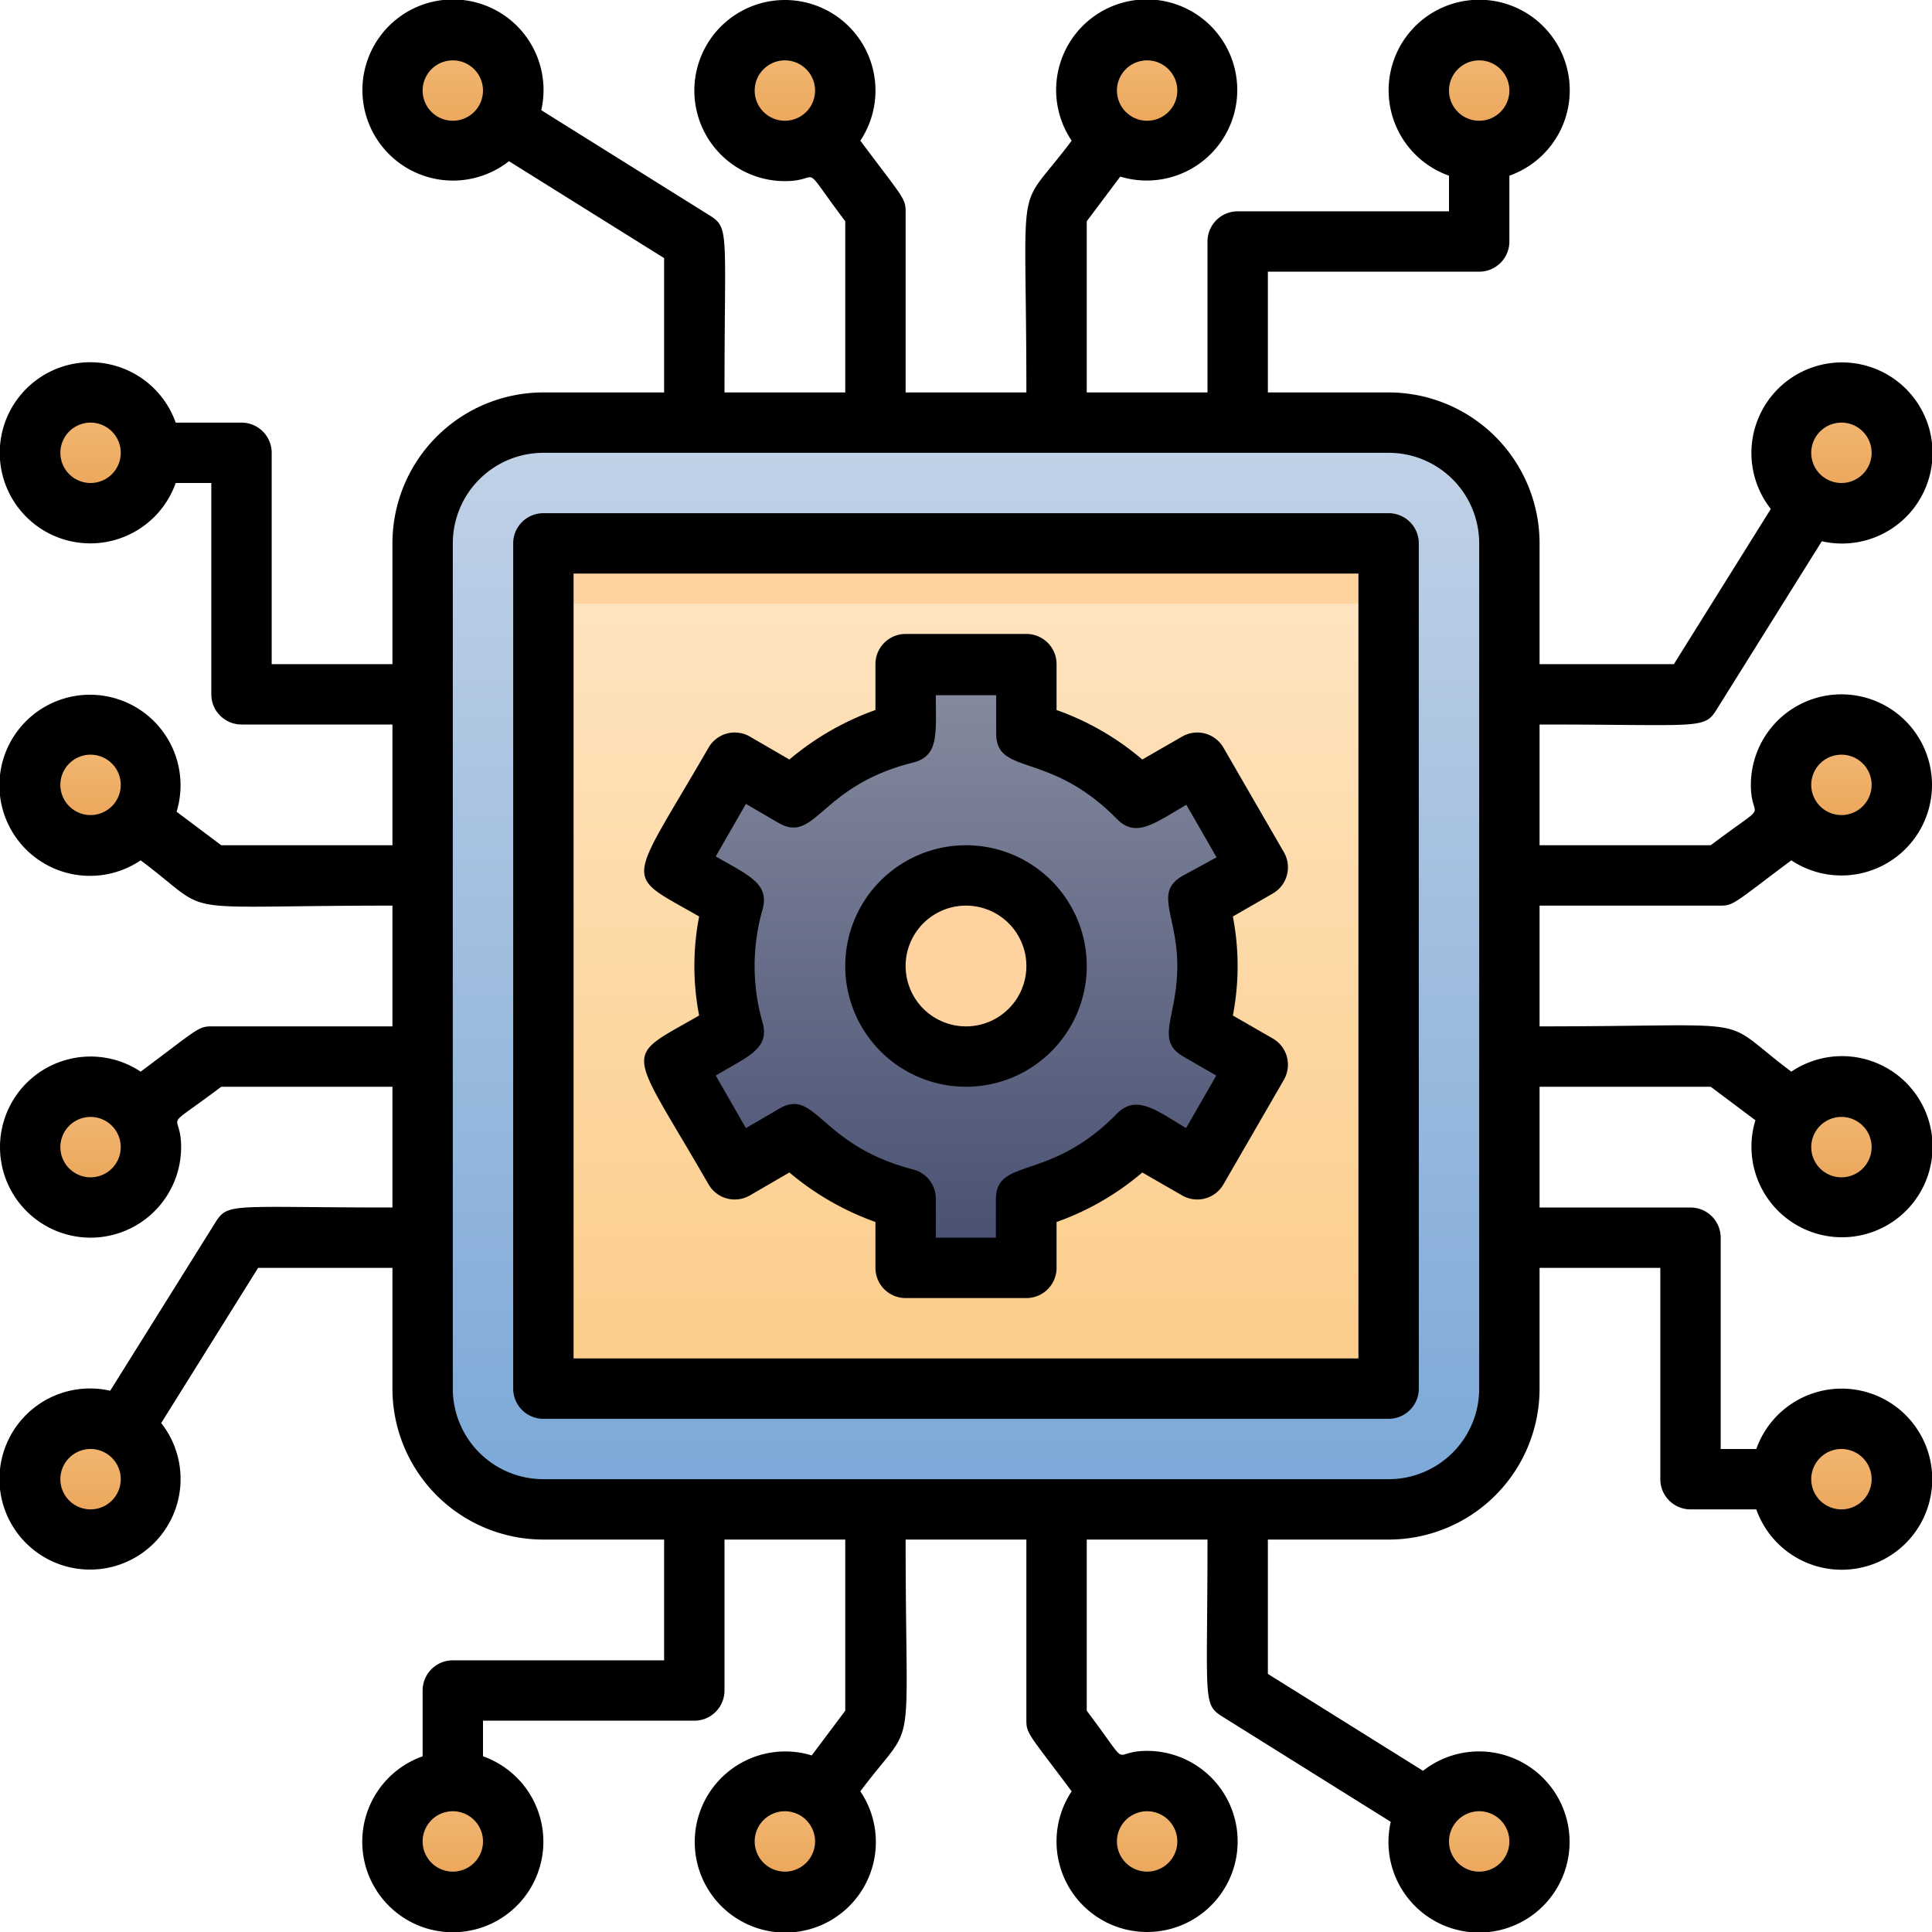 <svg xmlns="http://www.w3.org/2000/svg" xmlns:xlink="http://www.w3.org/1999/xlink" viewBox="0 0 64 64"><defs><style>.cls-1{fill:url(#linear-gradient);}.cls-2{fill:url(#linear-gradient-2);}.cls-3{fill:#ffd39f;}.cls-4{fill:url(#linear-gradient-3);}.cls-5{fill:url(#linear-gradient-4);}.cls-6{fill:url(#linear-gradient-5);}.cls-7{fill:url(#linear-gradient-6);}.cls-8{fill:url(#linear-gradient-7);}.cls-9{fill:url(#linear-gradient-8);}.cls-10{fill:url(#linear-gradient-9);}.cls-11{fill:url(#linear-gradient-10);}.cls-12{fill:url(#linear-gradient-11);}.cls-13{fill:url(#linear-gradient-12);}.cls-14{fill:url(#linear-gradient-13);}.cls-15{fill:url(#linear-gradient-14);}.cls-16{fill:url(#linear-gradient-15);}.cls-17{fill:url(#linear-gradient-16);}.cls-18{fill:url(#linear-gradient-17);}.cls-19{fill:url(#linear-gradient-18);}.cls-20{fill:url(#linear-gradient-19);}</style><linearGradient id="linear-gradient" x1="32" y1="50" x2="32" y2="14" gradientUnits="userSpaceOnUse"><stop offset="0" stop-color="#7aa8d7"></stop><stop offset="1" stop-color="#c3d2e7"></stop></linearGradient><linearGradient id="linear-gradient-2" x1="32" y1="46" x2="32" y2="18" gradientUnits="userSpaceOnUse"><stop offset="0" stop-color="#fbcc88"></stop><stop offset="1" stop-color="#ffe5c3"></stop></linearGradient><linearGradient id="linear-gradient-3" x1="38" y1="63" x2="38" y2="59" gradientUnits="userSpaceOnUse"><stop offset="0" stop-color="#e9a254"></stop><stop offset="1" stop-color="#f4bb79"></stop></linearGradient><linearGradient id="linear-gradient-4" x1="49" x2="49" xlink:href="#linear-gradient-3"></linearGradient><linearGradient id="linear-gradient-5" x1="26" x2="26" xlink:href="#linear-gradient-3"></linearGradient><linearGradient id="linear-gradient-6" x1="15" x2="15" xlink:href="#linear-gradient-3"></linearGradient><linearGradient id="linear-gradient-7" x1="26" y1="5" x2="26" y2="1" xlink:href="#linear-gradient-3"></linearGradient><linearGradient id="linear-gradient-8" x1="15" y1="5" x2="15" y2="1" xlink:href="#linear-gradient-3"></linearGradient><linearGradient id="linear-gradient-9" y1="5" y2="1" xlink:href="#linear-gradient-3"></linearGradient><linearGradient id="linear-gradient-10" x1="49" y1="5" x2="49" y2="1" xlink:href="#linear-gradient-3"></linearGradient><linearGradient id="linear-gradient-11" x1="3" y1="40" x2="3" y2="36" xlink:href="#linear-gradient-3"></linearGradient><linearGradient id="linear-gradient-12" x1="3" y1="51" x2="3" y2="47" xlink:href="#linear-gradient-3"></linearGradient><linearGradient id="linear-gradient-13" x1="3" y1="28" x2="3" y2="24" xlink:href="#linear-gradient-3"></linearGradient><linearGradient id="linear-gradient-14" x1="3" y1="17" x2="3" y2="13" xlink:href="#linear-gradient-3"></linearGradient><linearGradient id="linear-gradient-15" x1="61" y1="28" x2="61" y2="24" xlink:href="#linear-gradient-3"></linearGradient><linearGradient id="linear-gradient-16" x1="61" y1="17" x2="61" y2="13" xlink:href="#linear-gradient-3"></linearGradient><linearGradient id="linear-gradient-17" x1="61" y1="40" x2="61" y2="36" xlink:href="#linear-gradient-3"></linearGradient><linearGradient id="linear-gradient-18" x1="61" y1="51" x2="61" y2="47" xlink:href="#linear-gradient-3"></linearGradient><linearGradient id="linear-gradient-19" x1="32" y1="42" x2="32" y2="22" gradientUnits="userSpaceOnUse"><stop offset="0" stop-color="#474f72"></stop><stop offset="1" stop-color="#878c9f"></stop></linearGradient></defs><title>Technology</title><g id="Technology"><rect class="cls-1" x="14" y="14" width="36" height="36" rx="4"></rect><rect class="cls-2" x="18" y="18" width="28" height="28"></rect><rect class="cls-3" x="18" y="18" width="28" height="2"></rect><circle class="cls-4" cx="38" cy="61" r="2"></circle><circle class="cls-5" cx="49" cy="61" r="2"></circle><circle class="cls-6" cx="26" cy="61" r="2"></circle><circle class="cls-7" cx="15" cy="61" r="2"></circle><circle class="cls-8" cx="26" cy="3" r="2"></circle><circle class="cls-9" cx="15" cy="3" r="2"></circle><circle class="cls-10" cx="38" cy="3" r="2"></circle><circle class="cls-11" cx="49" cy="3" r="2"></circle><circle class="cls-12" cx="3" cy="38" r="2"></circle><circle class="cls-13" cx="3" cy="49" r="2"></circle><circle class="cls-14" cx="3" cy="26" r="2"></circle><circle class="cls-15" cx="3" cy="15" r="2"></circle><circle class="cls-16" cx="61" cy="26" r="2"></circle><circle class="cls-17" cx="61" cy="15" r="2"></circle><circle class="cls-18" cx="61" cy="38" r="2"></circle><circle class="cls-19" cx="61" cy="49" r="2"></circle><path class="cls-20" d="M39.7,29.86l2-1.13-2-3.46L37.71,26.4A8.06,8.06,0,0,0,34,24.26V22H30v2.26a8.06,8.06,0,0,0-3.71,2.14l-1.95-1.13-2,3.46,2,1.13a7.78,7.78,0,0,0,0,4.28l-2,1.13,2,3.46,1.95-1.13A8.06,8.06,0,0,0,30,39.74V42h4V39.74a8.06,8.06,0,0,0,3.71-2.14l1.95,1.13,2-3.46-2-1.13A7.78,7.78,0,0,0,39.7,29.86Z"></path><circle class="cls-3" cx="32" cy="32" r="3"></circle><path d="M46,17H18a1,1,0,0,0-1,1V46a1,1,0,0,0,1,1H46a1,1,0,0,0,1-1V18A1,1,0,0,0,46,17ZM45,45H19V19H45Z"></path><path d="M32,36a4,4,0,1,0-4-4A4,4,0,0,0,32,36Zm0-6a2,2,0,1,1-2,2A2,2,0,0,1,32,30Z"></path><path d="M57,30c.44,0,.49-.12,2.34-1.5A3,3,0,1,0,58,26c0,1.28.74.44-1.33,2H51V24c5.27,0,5.44.17,5.85-.47l3.5-5.6a3,3,0,1,0-1.69-1.07L55.45,22H51V18a5,5,0,0,0-5-5H42V9h7a1,1,0,0,0,1-1V5.82a3,3,0,1,0-2,0V7H41a1,1,0,0,0-1,1v5H36V7.33l1.11-1.48A3,3,0,1,0,35.5,4.66C33.6,7.2,34,5.43,34,13H30V7c0-.44-.12-.49-1.5-2.34A3,3,0,1,0,26,6c1.28,0,.44-.74,2,1.33V13H24c0-5.27.17-5.44-.47-5.85l-5.6-3.5a3,3,0,1,0-1.07,1.69L22,8.55V13H18a5,5,0,0,0-5,5v4H9V15a1,1,0,0,0-1-1H5.82a3,3,0,1,0,0,2H7v7a1,1,0,0,0,1,1h5v4H7.33L5.85,26.89A3,3,0,1,0,4.66,28.5C7.2,30.4,5.43,30,13,30v4H7c-.44,0-.49.12-2.34,1.5A3,3,0,1,0,6,38c0-1.28-.74-.44,1.33-2H13v4c-5.27,0-5.44-.17-5.85.47l-3.5,5.6a3,3,0,1,0,1.69,1.07L8.55,42H13v4a5,5,0,0,0,5,5h4v4H15a1,1,0,0,0-1,1v2.18a3,3,0,1,0,2,0V57h7a1,1,0,0,0,1-1V51h4v5.67l-1.11,1.48a3,3,0,1,0,1.61,1.19C30.4,56.8,30,58.57,30,51h4v6c0,.44.12.49,1.5,2.34A3,3,0,1,0,38,58c-1.28,0-.44.74-2-1.33V51h4c0,5.27-.17,5.44.47,5.85l5.6,3.5a3,3,0,1,0,1.07-1.69L42,55.45V51h4a5,5,0,0,0,5-5V42h4v7a1,1,0,0,0,1,1h2.18a3,3,0,1,0,0-2H57V41a1,1,0,0,0-1-1H51V36h5.67l1.48,1.11a3,3,0,1,0,1.19-1.61C56.8,33.6,58.57,34,51,34V30Zm4-5a1,1,0,0,1,0,2A1,1,0,0,1,61,25Zm0-11a1,1,0,0,1,0,2A1,1,0,0,1,61,14ZM49,2a1,1,0,0,1,0,2A1,1,0,0,1,49,2ZM38,2a1,1,0,0,1,0,2A1,1,0,0,1,38,2ZM25,3a1,1,0,0,1,2,0A1,1,0,0,1,25,3ZM15,4a1,1,0,0,1,0-2A1,1,0,0,1,15,4ZM3,16a1,1,0,0,1,0-2A1,1,0,0,1,3,16ZM2,26a1,1,0,0,1,2,0A1,1,0,0,1,2,26ZM3,39a1,1,0,0,1,0-2A1,1,0,0,1,3,39ZM3,50a1,1,0,0,1,0-2A1,1,0,0,1,3,50ZM15,62a1,1,0,0,1,0-2A1,1,0,0,1,15,62Zm11,0a1,1,0,0,1,0-2A1,1,0,0,1,26,62Zm13-1a1,1,0,0,1-2,0A1,1,0,0,1,39,61Zm10-1a1,1,0,0,1,0,2A1,1,0,0,1,49,60ZM61,48a1,1,0,0,1,0,2A1,1,0,0,1,61,48Zm1-10a1,1,0,0,1-2,0A1,1,0,0,1,62,38ZM49,46a3,3,0,0,1-3,3H18a3,3,0,0,1-3-3V18a3,3,0,0,1,3-3H46a3,3,0,0,1,3,3Z"></path><path d="M23.47,39.23a1,1,0,0,0,1.37.37l1.31-.76A9.21,9.21,0,0,0,29,40.48V42a1,1,0,0,0,1,1h4a1,1,0,0,0,1-1V40.48a9,9,0,0,0,2.84-1.64l1.32.76a1,1,0,0,0,1.37-.37l2-3.46a1,1,0,0,0-.37-1.37l-1.32-.76a8.61,8.61,0,0,0,0-3.28l1.32-.76a1,1,0,0,0,.37-1.37l-2-3.46a1,1,0,0,0-1.37-.37l-1.32.76A9,9,0,0,0,35,23.52V22a1,1,0,0,0-1-1H30a1,1,0,0,0-1,1v1.52a9.21,9.21,0,0,0-2.85,1.64l-1.31-.76a1,1,0,0,0-1.37.37c-2.71,4.69-2.86,4.12-.31,5.59a8.61,8.61,0,0,0,0,3.28C20.59,35.12,20.78,34.56,23.47,39.23Zm1.79-5.36a6.79,6.79,0,0,1,0-3.74c.24-.86-.46-1.13-1.55-1.76l1-1.74,1.08.63c1.24.71,1.36-1.23,4.46-2,.86-.22.75-.95.75-2.23h2v1.26c0,1.43,1.76.56,4,2.84.63.64,1.23.15,2.3-.47l1,1.74L39.2,29c-1,.55-.2,1.3-.2,3s-.75,2.45.2,3l1.09.63-1,1.74c-1-.6-1.65-1.13-2.3-.47-2.23,2.28-4,1.41-4,2.84V41H31V39.74a1,1,0,0,0-.75-1c-3.11-.8-3.22-2.75-4.46-2l-1.08.63-1-1.74C24.75,35,25.51,34.76,25.26,33.87Z"></path></g></svg>